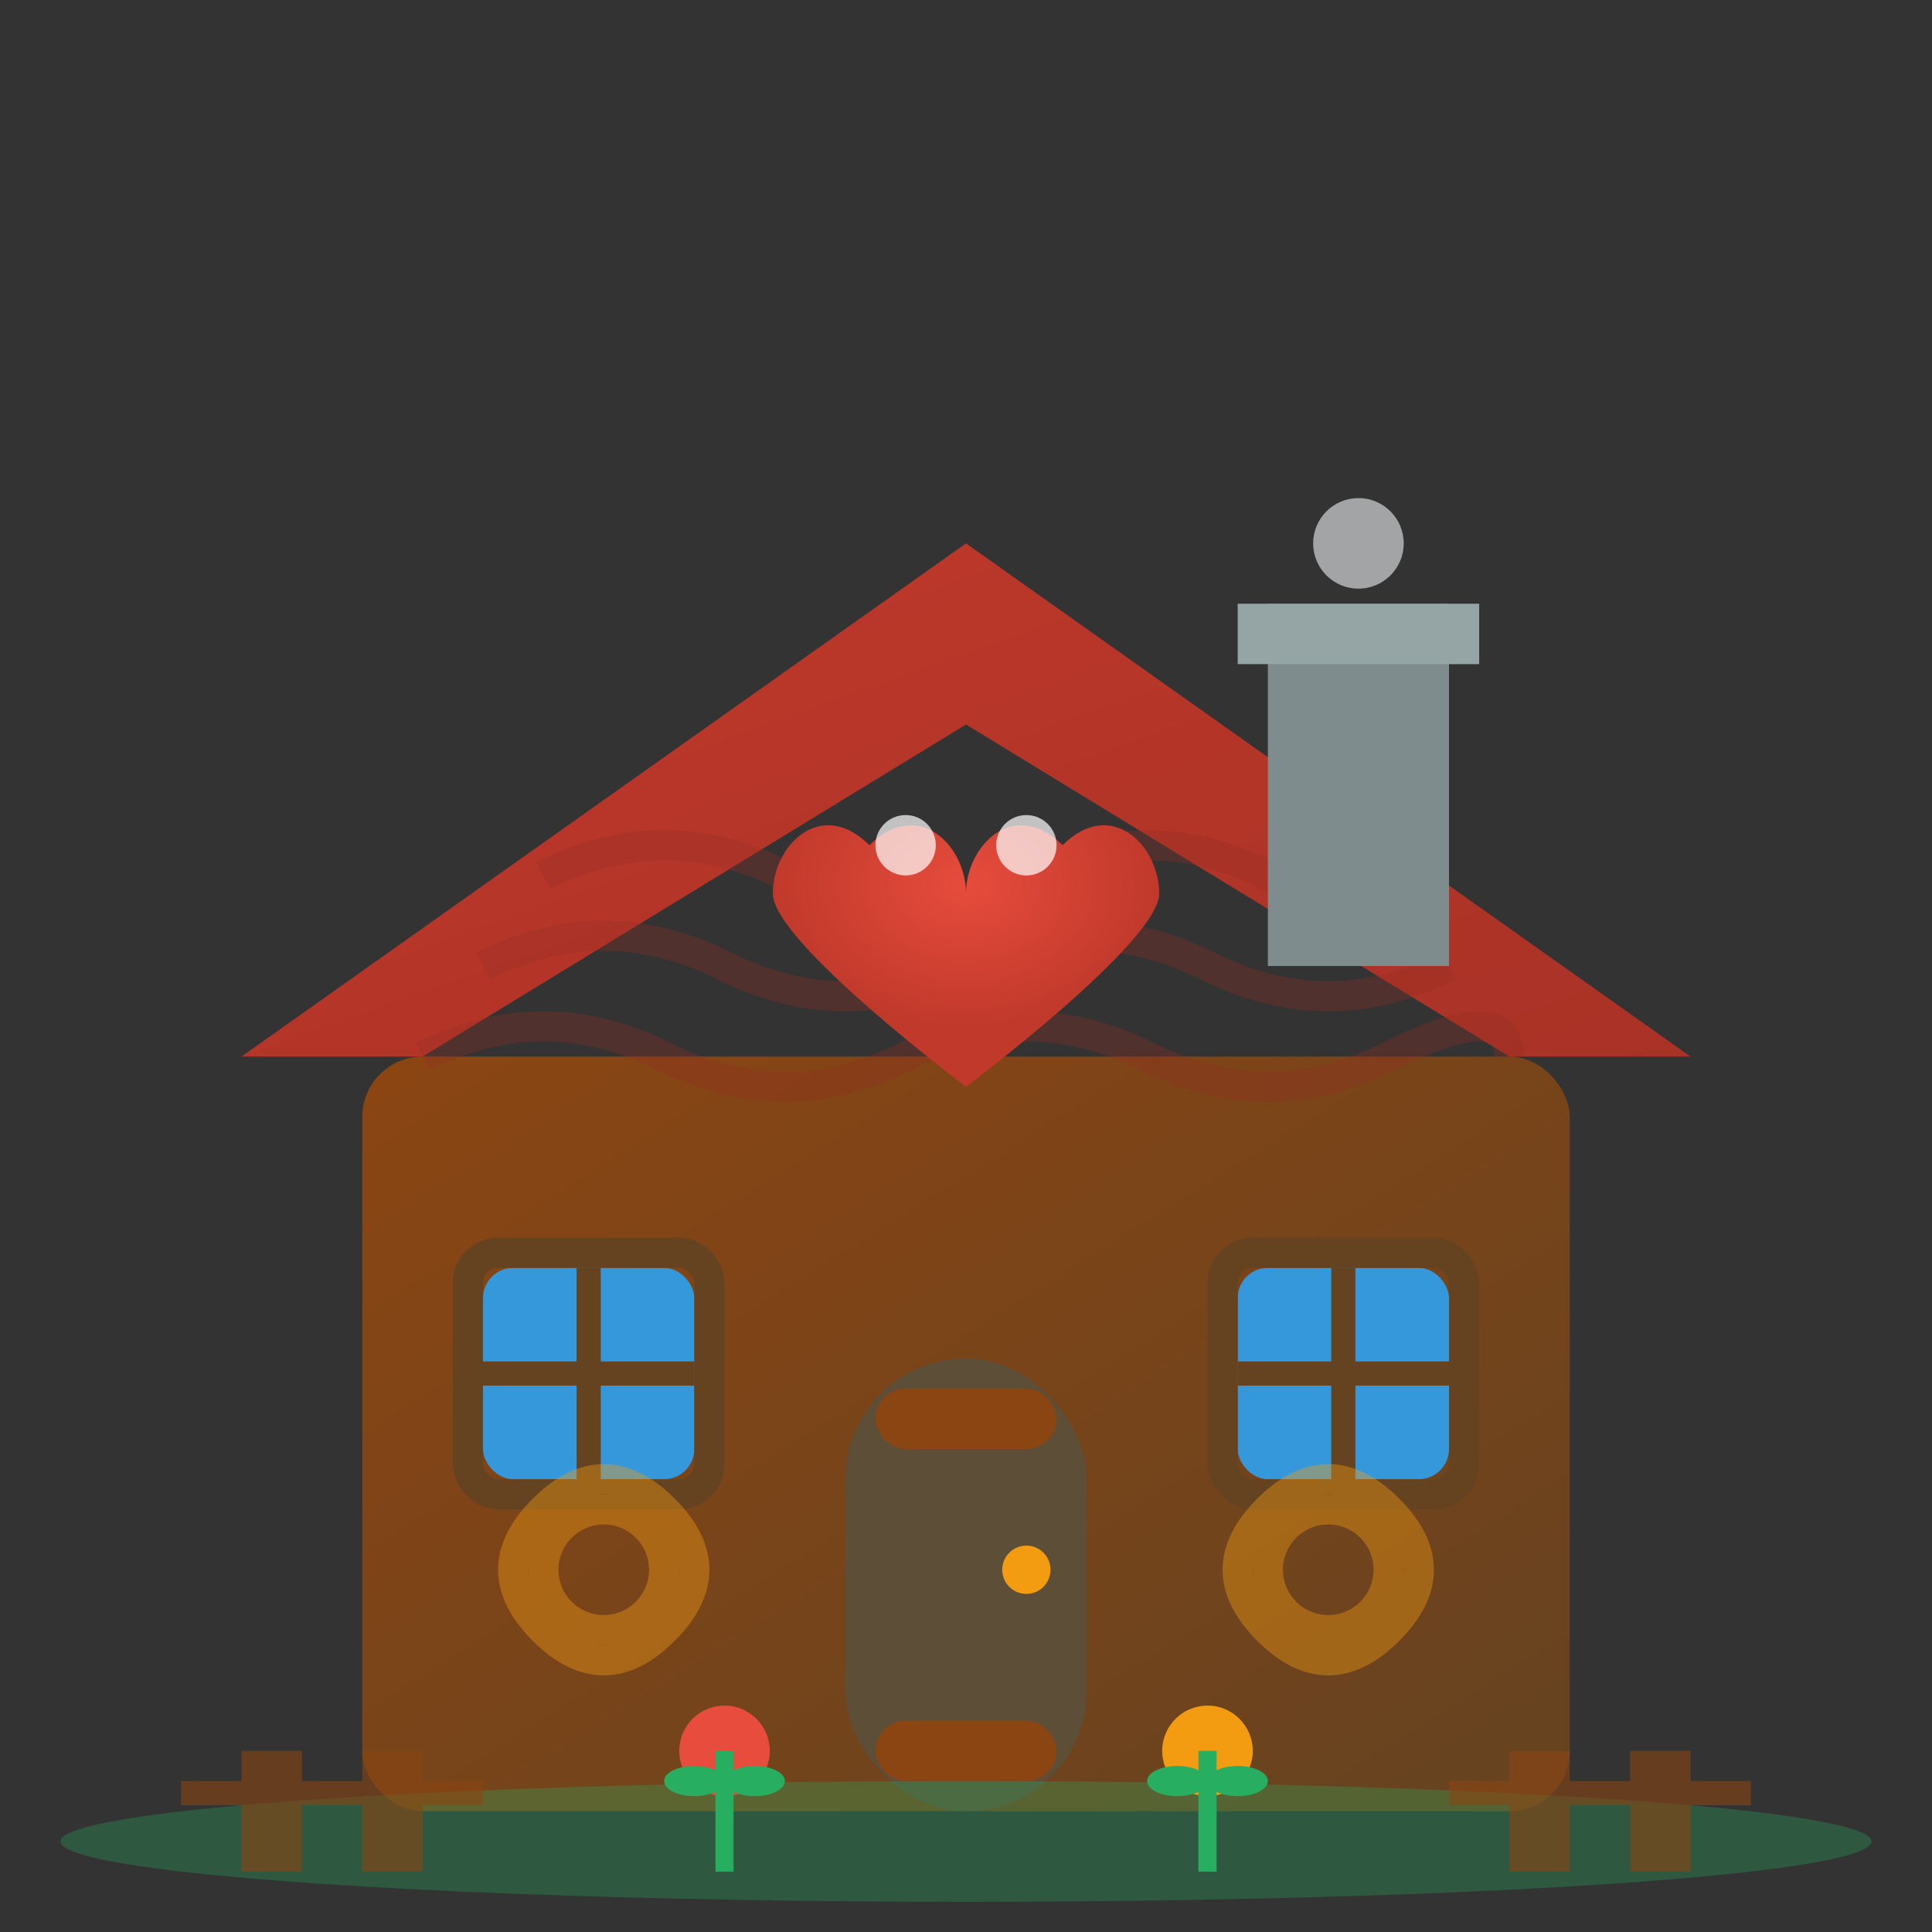 <svg xmlns="http://www.w3.org/2000/svg" viewBox="0 0 64 64" width="64" height="64">
  <rect x="0" y="0" width="64" height="64" fill="#333333" stroke="none"/>
  <defs>
    <linearGradient id="houseGradient" x1="0%" y1="0%" x2="100%" y2="100%">
      <stop offset="0%" style="stop-color:#8b4513;stop-opacity:1" />
      <stop offset="100%" style="stop-color:#654321;stop-opacity:1" />
    </linearGradient>
    <linearGradient id="roofGradient" x1="0%" y1="0%" x2="100%" y2="100%">
      <stop offset="0%" style="stop-color:#c0392b;stop-opacity:1" />
      <stop offset="100%" style="stop-color:#a93226;stop-opacity:1" />
    </linearGradient>
    <radialGradient id="heartGradient" cx="50%" cy="30%">
      <stop offset="0%" style="stop-color:#e74c3c;stop-opacity:1" />
      <stop offset="100%" style="stop-color:#c0392b;stop-opacity:1" />
    </radialGradient>
  </defs>
  
  <!-- Traditional Polish cottage -->
  <!-- House base -->
  <rect x="12" y="35" width="40" height="25" fill="url(#houseGradient)" rx="2"/>
  
  <!-- Roof -->
  <path d="M8 35 L32 18 L56 35 L50 35 L32 24 L14 35 Z" fill="url(#roofGradient)"/>
  
  <!-- Roof tiles pattern -->
  <g opacity="0.3">
    <path d="M14 35 Q18 33 22 35 Q26 37 30 35 Q34 33 38 35 Q42 37 46 35 Q50 33 50 35" 
          stroke="#922b21" stroke-width="1" fill="none"/>
    <path d="M16 32 Q20 30 24 32 Q28 34 32 32 Q36 30 40 32 Q44 34 48 32" 
          stroke="#922b21" stroke-width="1" fill="none"/>
    <path d="M18 29 Q22 27 26 29 Q30 31 34 29 Q38 27 42 29 Q46 31 46 29" 
          stroke="#922b21" stroke-width="1" fill="none"/>
  </g>
  
  <!-- Chimney -->
  <rect x="42" y="20" width="6" height="12" fill="#7f8c8d"/>
  <rect x="41" y="20" width="8" height="2" fill="#95a5a6"/>
  
  <!-- Smoke -->
  <g fill="#ecf0f1" opacity="0.6">
    <circle cx="45" cy="18" r="1.5">
      <animateTransform
        attributeName="transform"
        type="translate"
        values="0,0; 2,-8; 4,-16; 6,-24"
        dur="3s"
        repeatCount="indefinite"/>
      <animate attributeName="opacity" values="0.6;0.3;0.1;0" dur="3s" repeatCount="indefinite"/>
    </circle>
    <circle cx="45" cy="18" r="1.2">
      <animateTransform
        attributeName="transform"
        type="translate"
        values="0,0; -1,-6; -2,-12; -3,-18"
        dur="2.5s"
        repeatCount="indefinite"/>
      <animate attributeName="opacity" values="0.5;0.3;0.1;0" dur="2.5s" repeatCount="indefinite"/>
    </circle>
  </g>
  
  <!-- Door -->
  <rect x="28" y="45" width="8" height="15" fill="#5d4e37" rx="4"/>
  <circle cx="34" cy="52" r="0.8" fill="#f39c12"/>
  
  <!-- Door decorative pattern -->
  <rect x="29" y="46" width="6" height="2" fill="#8b4513" rx="1"/>
  <rect x="29" y="57" width="6" height="2" fill="#8b4513" rx="1"/>
  
  <!-- Windows -->
  <rect x="16" y="42" width="7" height="7" fill="#3498db" rx="1"/>
  <rect x="41" y="42" width="7" height="7" fill="#3498db" rx="1"/>
  
  <!-- Window frames -->
  <rect x="15.5" y="41.5" width="8" height="8" fill="none" stroke="#654321" stroke-width="1" rx="1"/>
  <rect x="40.5" y="41.5" width="8" height="8" fill="none" stroke="#654321" stroke-width="1" rx="1"/>
  
  <!-- Window cross frames -->
  <line x1="19.5" y1="42" x2="19.5" y2="49" stroke="#654321" stroke-width="0.8"/>
  <line x1="16" y1="45.5" x2="23" y2="45.5" stroke="#654321" stroke-width="0.8"/>
  <line x1="44.5" y1="42" x2="44.5" y2="49" stroke="#654321" stroke-width="0.8"/>
  <line x1="41" y1="45.5" x2="48" y2="45.5" stroke="#654321" stroke-width="0.8"/>
  
  <!-- Traditional Polish folk heart decoration on roof -->
  <g transform="translate(32, 28)">
    <path d="M0,2 C0,0 -2,-2 -4,0 C-6,-2 -8,0 -8,2 C-8,4 0,10 0,10 C0,10 8,4 8,2 C8,0 6,-2 4,0 C2,-2 0,0 0,2 Z" 
          fill="url(#heartGradient)" transform="scale(0.8)"/>
    
    <!-- Heart decoration -->
    <circle cx="-2" cy="0" r="1" fill="#fff" opacity="0.7"/>
    <circle cx="2" cy="0" r="1" fill="#fff" opacity="0.7"/>
  </g>
  
  <!-- Traditional folk patterns on house walls -->
  <g opacity="0.4">
    <!-- Left wall pattern -->
    <circle cx="20" cy="52" r="2" fill="none" stroke="#f39c12" stroke-width="1"/>
    <path d="M18 50 Q20 48 22 50 Q24 52 22 54 Q20 56 18 54 Q16 52 18 50" 
          fill="none" stroke="#f39c12" stroke-width="1"/>
    
    <!-- Right wall pattern -->
    <circle cx="44" cy="52" r="2" fill="none" stroke="#f39c12" stroke-width="1"/>
    <path d="M42 50 Q44 48 46 50 Q48 52 46 54 Q44 56 42 54 Q40 52 42 50" 
          fill="none" stroke="#f39c12" stroke-width="1"/>
  </g>
  
  <!-- Ground/grass -->
  <ellipse cx="32" cy="61" rx="30" ry="2" fill="#27ae60" opacity="0.3"/>
  
  <!-- Small fence -->
  <g opacity="0.6">
    <rect x="8" y="58" width="2" height="4" fill="#8b4513"/>
    <rect x="12" y="58" width="2" height="4" fill="#8b4513"/>
    <rect x="50" y="58" width="2" height="4" fill="#8b4513"/>
    <rect x="54" y="58" width="2" height="4" fill="#8b4513"/>
    
    <!-- Fence rails -->
    <rect x="6" y="59" width="10" height="0.8" fill="#8b4513"/>
    <rect x="48" y="59" width="10" height="0.8" fill="#8b4513"/>
  </g>
  
  <!-- Traditional Polish flowers in front -->
  <g transform="translate(24, 58)">
    <circle cx="0" cy="0" r="1.5" fill="#e74c3c"/>
    <rect x="-0.3" y="0" width="0.6" height="4" fill="#27ae60"/>
    <ellipse cx="-1" cy="1" rx="1" ry="0.5" fill="#27ae60"/>
    <ellipse cx="1" cy="1" rx="1" ry="0.5" fill="#27ae60"/>
  </g>
  
  <g transform="translate(40, 58)">
    <circle cx="0" cy="0" r="1.5" fill="#f39c12"/>
    <rect x="-0.3" y="0" width="0.6" height="4" fill="#27ae60"/>
    <ellipse cx="-1" cy="1" rx="1" ry="0.5" fill="#27ae60"/>
    <ellipse cx="1" cy="1" rx="1" ry="0.5" fill="#27ae60"/>
  </g>
</svg>
